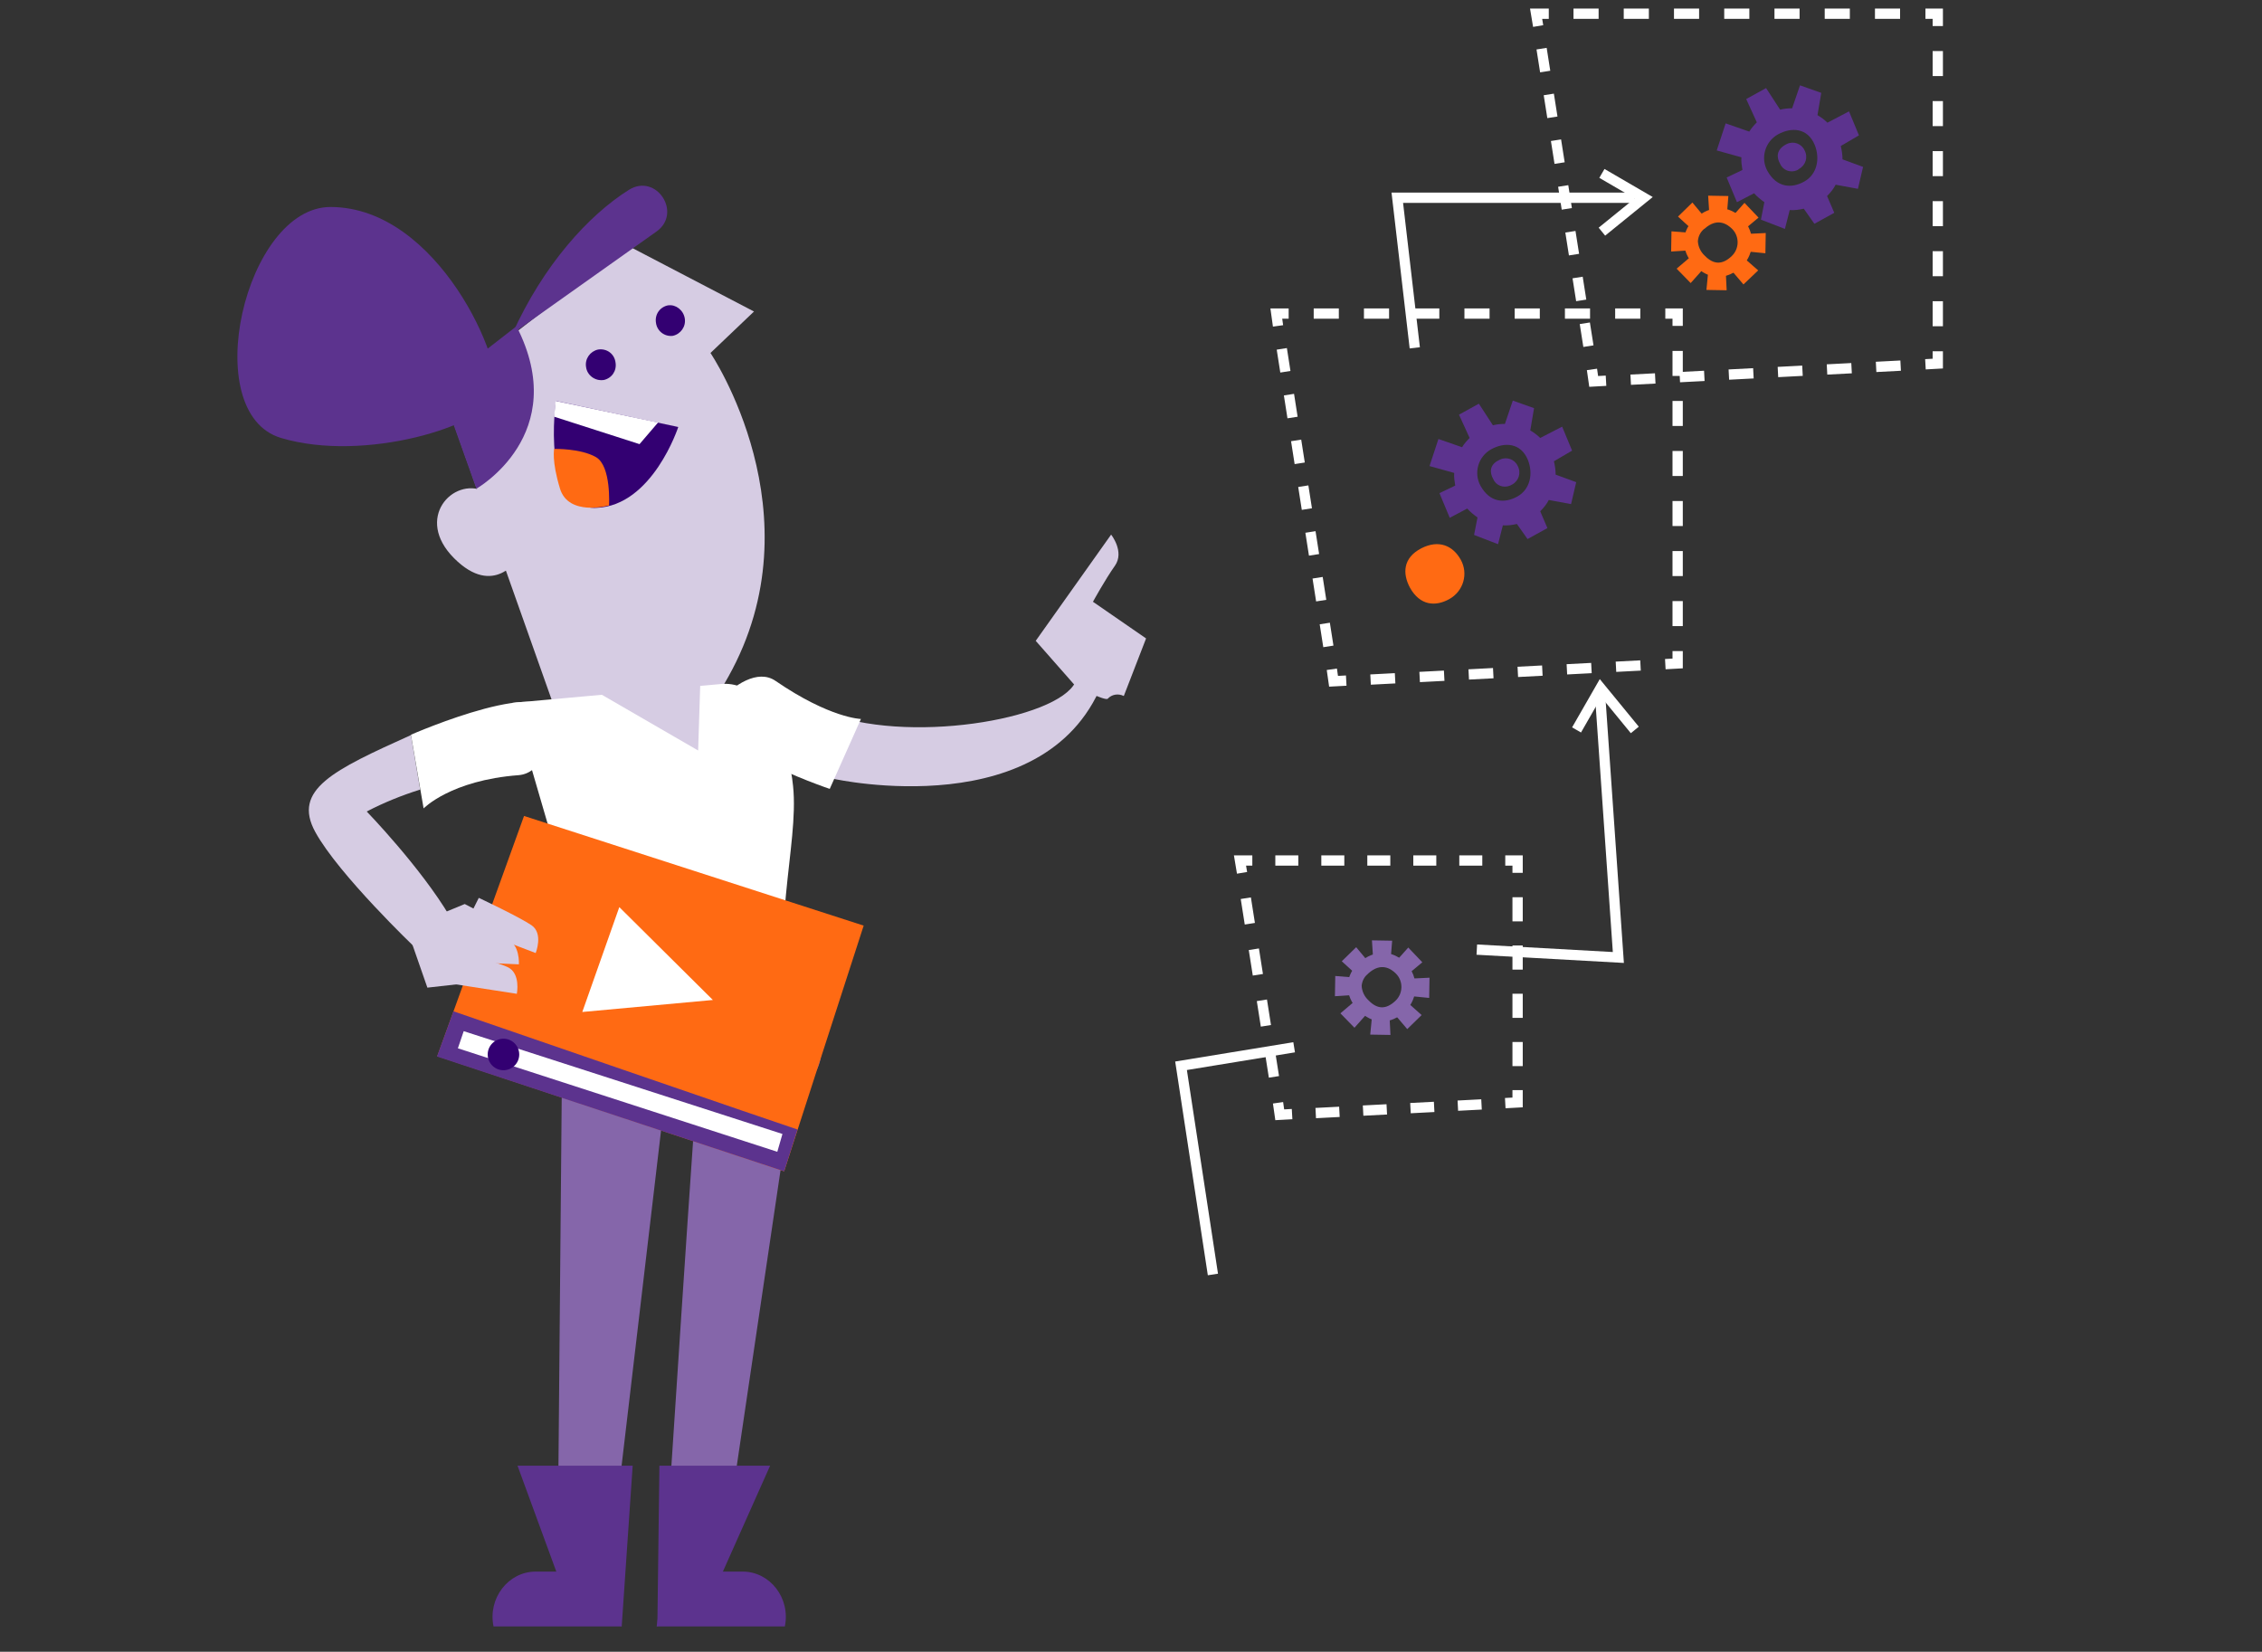 <?xml version="1.0" encoding="utf-8"?>
<!-- Generator: Adobe Illustrator 23.0.6, SVG Export Plug-In . SVG Version: 6.00 Build 0)  -->
<svg version="1.1" id="Laag_1" xmlns="http://www.w3.org/2000/svg" xmlns:xlink="http://www.w3.org/1999/xlink" x="0px" y="0px"
	 viewBox="0 0 660 482" style="enable-background:new 0 0 660 482;" xml:space="preserve">
<rect x="0" y="0" width="660" height="482" fill="#333333" stroke="none"/>
<style type="text/css">
	.st0{fill:#D6CCE3;}
	.st1{fill:#330072;}
	.st2{fill:#5C338E;}
	.st3{fill:#FF6A13;}
	.st4{fill:#FFFFFF;}
	.st5{fill:#8566AA;}
	.st6{fill:none;stroke:#FFFFFF;stroke-width:3;stroke-miterlimit:10;}
	.st7{fill:none;stroke:#FFFFFF;stroke-width:3;stroke-miterlimit:10;stroke-dasharray:7.17,7.17;}
	.st8{fill:none;stroke:#FFFFFF;stroke-width:3;stroke-miterlimit:10;stroke-dasharray:7.3,7.3;}
	.st9{fill:none;stroke:#FFFFFF;stroke-width:3;stroke-miterlimit:10;stroke-dasharray:7.33,7.33;}
	.st10{fill:none;stroke:#FFFFFF;stroke-width:3;stroke-miterlimit:10;stroke-dasharray:6.76,6.76;}
	.st11{fill:none;stroke:#FFFFFF;stroke-width:3;stroke-miterlimit:10;stroke-dasharray:6.92,6.92;}
	.st12{fill:none;stroke:#FFFFFF;stroke-width:3;stroke-miterlimit:10;stroke-dasharray:7.04,7.04;}
	.st13{fill:none;stroke:#FFFFFF;stroke-width:3;stroke-miterlimit:10;stroke-dasharray:6.71,6.71;}
	.st14{fill:none;stroke:#FFFFFF;stroke-width:3;stroke-miterlimit:10;stroke-dasharray:7.54,7.54;}
</style>
<title>msTekengebied 1 kopie 2</title>
<path class="st0" d="M161,204.3c7.8,20.9,25.5,16.8,25.5,16.8c11.3-2.9,16.7-6.9,26-23.6c26.6-47.5-5.2-94.5-5.2-94.5L220,90.9
	l-36.8-19.2l-54.3,42L161,204.3z"/>
<path class="st0" d="M141.2,143.3c-9-4.1-20.4,7.9-8.7,19.6s18.8-0.1,18.8-0.1C153.5,156.7,149.2,148.1,141.2,143.3z"/>
<path class="st1" d="M199.8,92.9c0.4,2.4-1.2,4.6-3.5,5.1c0,0,0,0,0,0c-2.4,0.3-4.6-1.4-4.9-3.8c-0.4-2.4,1.1-4.6,3.5-5.1
	c0,0,0.1,0,0.1,0C197.2,88.8,199.4,90.5,199.8,92.9z"/>
<path class="st1" d="M179.6,105.8c0.4,2.4-1.1,4.6-3.5,5.1c0,0-0.1,0-0.1,0c-2.4,0.3-4.7-1.4-5-3.8c-0.4-2.4,1.2-4.6,3.5-5.1
	c0,0,0,0,0,0C177.1,101.6,179.3,103.3,179.6,105.8C179.6,105.7,179.6,105.7,179.6,105.8z"/>
<path class="st2" d="M128.3,112.6l22.4-17.4c16.2,31.6-11.7,47.4-11.7,47.4L128.3,112.6z"/>
<path class="st2" d="M149.5,97.4l42-29.8c7.7-5.4,0-17.2-8-12.2C171.7,62.8,158.5,77.4,149.5,97.4z"/>
<path class="st1" d="M197.9,124.6l-35.7-7.6c0,0-4.6,31.8,11.8,31.2S197.9,124.6,197.9,124.6z"/>
<path class="st3" d="M161.7,131c0,0,7.7-0.2,12.2,2.4s3.8,14.1,3.8,14.1s-11.8,3.3-14.3-4.9S161.7,131,161.7,131z"/>
<polygon class="st4" points="161.7,121.6 186.6,129.6 192,123.3 162.1,117 "/>
<path class="st4" d="M149.5,205.1l60.9-5.5c4.2-0.4,8.3,1.4,11,4.6c4.4,5.3,8.8,13.4,10,25.2c1.8,17.6-7.2,41.8-0.5,75.9l-50.7,5
	L149.5,205.1z"/>
<polygon class="st5" points="167.6,284.4 176.1,312 231.6,307.8 231.5,278.8 "/>
<path class="st5" d="M219.1,285l-32.8,2.2c-13,1.1-21.8,6.3-24.3,26.3c-0.6,4.8,12.6,13.3,38.6,12c2,0,4-0.2,5.9-0.5
	c0,0,34.8-0.4,33.1-20.1C238,285.7,227.8,283.8,219.1,285z"/>
<polyline class="st6" points="464.5,107.8 465,111.3 468.6,111.1 "/>
<line class="st7" x1="475.8" y1="110.8" x2="558.2" y2="106.5"/>
<polyline class="st6" points="561.8,106.3 565.4,106.1 565.4,102.5 "/>
<line class="st8" x1="565.4" y1="95.2" x2="565.4" y2="11.2"/>
<polyline class="st6" points="565.4,7.6 565.4,4 561.8,4 "/>
<line class="st9" x1="554.4" y1="4" x2="455.5" y2="4"/>
<polyline class="st6" points="451.9,4 448.2,4 448.8,7.6 "/>
<line class="st10" x1="449.8" y1="14.2" x2="464" y2="104.4"/>
<polyline class="st6" points="388.6,195.3 389.1,198.8 392.8,198.6 "/>
<line class="st7" x1="399.9" y1="198.3" x2="482.3" y2="194"/>
<polyline class="st6" points="485.9,193.8 489.5,193.6 489.5,190 "/>
<line class="st8" x1="489.5" y1="182.7" x2="489.5" y2="98.8"/>
<polyline class="st6" points="489.5,95.1 489.5,91.5 485.9,91.5 "/>
<line class="st9" x1="478.6" y1="91.5" x2="379.6" y2="91.5"/>
<polyline class="st6" points="376,91.5 372.4,91.5 372.9,95.1 "/>
<line class="st10" x1="374" y1="101.8" x2="388.1" y2="191.9"/>
<polyline class="st6" points="372.9,321.8 373.4,325.3 377,325.1 "/>
<line class="st11" x1="383.9" y1="324.8" x2="435.7" y2="322.1"/>
<polyline class="st6" points="439.2,321.9 442.8,321.7 442.8,318.1 "/>
<line class="st12" x1="442.8" y1="311.1" x2="442.8" y2="258.2"/>
<polyline class="st6" points="442.8,254.7 442.8,251.1 439.2,251.1 "/>
<line class="st13" x1="432.5" y1="251.1" x2="368.8" y2="251.1"/>
<polyline class="st6" points="365.4,251.1 361.8,251.1 362.4,254.7 "/>
<line class="st14" x1="363.5" y1="262.1" x2="372.3" y2="318"/>
<polyline class="st6" points="430.9,277.1 472.2,279.4 466.9,203.2 "/>
<polyline class="st6" points="477,213 467,200.8 460,213 "/>
<polyline class="st6" points="467.4,67.6 479.6,57.7 467.4,50.6 "/>
<polyline class="st6" points="412.8,101.5 407.7,57.7 477,57.7 "/>
<polyline class="st6" points="377.6,305.6 344.6,311 353.9,371.9 "/>
<path class="st0" d="M313.8,199c-5.2,11-49.7,18.5-73.6,8.6c0,0-0.5,16.3,3.2,19.7c0,0,63.3,14,78.9-29.7
	C322.3,197.5,314,199.1,313.8,199z"/>
<path class="st4" d="M242.1,230.2c0,0-42.2-14.1-32.4-25.4c4.3-4.9,11.4-9.7,16.6-6.1c15.9,10.9,24.9,11.1,24.9,11.1L242.1,230.2z"
	/>
<path class="st0" d="M313.9,200.3L302.2,187l22-31c0,0,4,5,1.1,9.1s-6.4,10.5-6.4,10.5l15.5,10.7l-6.5,16.8
	c-1.6-0.8-3.5-0.5-4.7,0.8C322.4,204.6,313.9,200.3,313.9,200.3z"/>
<polygon class="st5" points="164,308.5 162.8,444 179.4,444.4 195.4,308.5 "/>
<path class="st5" d="M204.2,307.2c-0.6,1.3-10.4,152.7-10.4,152.7l16.4,0.1l22.6-152.7L204.2,307.2z"/>
<path class="st2" d="M179.1,458.6l2.3,16H144c-1.7-8.2,4.3-16,12.3-16H179.1z"/>
<path class="st2" d="M193.9,458.6l-2.3,16h37.4c1.7-8.2-4.3-16-12.3-16H193.9z"/>
<polygon class="st2" points="181.4,474.6 184.6,427.7 151,427.7 162.5,459.1 "/>
<polygon class="st2" points="191.8,474.6 192.4,427.7 224.7,427.7 210.7,459.1 "/>
<path class="st2" d="M511.8,56.4c0.9,1,1.9,1.8,3,2.6l-1,5.1l7,2.7l1.4-5.5c1.4,0.1,2.8-0.1,4.1-0.4l3.1,4.4l5.8-3.2l-2.1-4.9
	c1-1,1.9-2.1,2.5-3.3l6.5,1.2l1.5-6.4l-6-2.2c0-1.3-0.2-2.6-0.5-3.9l5.3-3.1l-2.9-7l-6.3,3.3c-0.9-0.9-1.9-1.6-2.9-2.2l1.1-6.5
	l-6.2-2.2l-2.3,6.7c-1.2,0-2.3,0.1-3.5,0.4l-4.1-6.3l-5.8,3.2l3.1,6.8c-0.8,0.8-1.6,1.7-2.2,2.7l-6.9-2.4l-2.6,7.9l7.2,2
	c-0.1,1.2,0.1,2.5,0.3,3.7l-4.6,2.2l3,7.2L511.8,56.4z M515.7,49.9c-2.1-3.8-0.7-8.6,3.1-10.7c0,0,0,0,0,0c3.8-2.1,8.6-2,10.7,3.1
	c1.6,4,0.7,8.6-3.1,10.7S518.4,54.7,515.7,49.9z"/>
<path class="st2" d="M519.4,47.8c0.8,1.9,3,2.7,4.9,1.9c0.2-0.1,0.4-0.2,0.6-0.4c2-1.1,2.7-3.5,1.6-5.5c-0.9-1.9-3.2-2.7-5.1-1.8
	c-0.1,0.1-0.3,0.1-0.4,0.2C518.3,43.7,518.3,45.9,519.4,47.8z"/>
<path class="st3" d="M494.4,77.4c-2-1.9-3.1-4.5-3.1-7.2c0.2-2.6,1.4-5,3.5-6.6c4.4-3.9,9.8-3.8,13.7,0.3c3.7,3.9,3.6,10-0.2,13.8
	C503.8,81.9,498.6,81.8,494.4,77.4z M495.4,70.4c0.1,1.6,0.8,3.1,2,4.2c2.6,2.7,5.2,2.7,7.9,0.1c2.2-2.1,2.3-5.7,0.1-7.9
	c0,0,0,0,0,0c-1.4-1.4-4.3-3.4-8-0.1l-0.3,0.2C496.1,67.8,495.5,69,495.4,70.4L495.4,70.4z"/>
<polygon class="st3" points="497.8,63.9 493.8,59.1 489.6,63.2 494.2,67.4 "/>
<polygon class="st3" points="504.7,78.3 508.7,83 513,78.9 508.3,74.8 "/>
<polygon class="st3" points="493.9,74.4 489.2,78.4 493.3,82.6 497.4,78 "/>
<polygon class="st3" points="508.3,67.5 513.1,63.5 509,59.2 504.8,63.9 "/>
<polygon class="st3" points="493.9,68 487.7,67.5 487.6,73.4 493.8,73 "/>
<polygon class="st3" points="508.9,73.3 515.1,73.9 515.2,68 509,68.3 "/>
<polygon class="st3" points="498.5,78.4 497.9,84.6 503.8,84.7 503.5,78.5 "/>
<polygon class="st3" points="503.8,63.4 504.3,57.2 498.4,57.1 498.8,63.3 "/>
<path class="st2" d="M428.1,148.4c0.9,1,1.9,1.8,3,2.6l-1,5.1l7,2.7l1.4-5.5c1.4,0.1,2.8-0.1,4.1-0.4l3.1,4.4l5.8-3.2l-2.1-4.9
	c1-1,1.9-2.1,2.5-3.3l6.5,1.2l1.5-6.4l-6-2.2c0-1.3-0.2-2.6-0.5-3.9l5.3-3.1l-2.9-7l-6.4,3.3c-0.9-0.9-1.9-1.6-2.9-2.2l1.1-6.5
	l-6.2-2.2l-2.3,6.8c-1.2,0-2.3,0.1-3.5,0.4l-4.1-6.3l-5.8,3.2l3.1,6.8c-0.8,0.8-1.6,1.7-2.2,2.7l-6.9-2.4l-2.6,7.9l7.2,2
	c-0.1,1.2,0.1,2.5,0.3,3.7l-4.6,2.2l3,7.2L428.1,148.4z M432,141.8c-2.1-3.8-0.7-8.6,3.1-10.7c0,0,0,0,0,0c3.8-2.1,8.6-2,10.7,3.1
	c1.6,4,0.7,8.6-3.1,10.7S434.7,146.6,432,141.8L432,141.8z"/>
<path class="st2" d="M435.7,139.8c0.8,1.9,3,2.7,4.9,1.9c0.2-0.1,0.4-0.2,0.6-0.3c2-1.1,2.7-3.5,1.6-5.5c-0.9-1.9-3.2-2.7-5.1-1.8
	c-0.1,0.1-0.3,0.1-0.4,0.2C434.6,135.6,434.6,137.9,435.7,139.8z"/>
<path class="st3" d="M411.4,171.5c2.9,5.2,7.4,5.6,11.5,3.3c4.1-2.3,5.6-7.4,3.3-11.5c-2.3-4.1-6.4-5.9-11.5-3.3
	C409.3,162.8,409.2,167.4,411.4,171.5z"/>
<path class="st5" d="M396.3,294.7c-2-1.9-3.1-4.5-3.1-7.2c0.2-2.6,1.4-5,3.4-6.6c4.4-3.9,9.8-3.8,13.7,0.3c3.7,3.9,3.6,10-0.2,13.8
	C405.7,299.2,400.5,299.1,396.3,294.7z M397.3,287.7c0.1,1.6,0.8,3.1,2,4.2c2.6,2.7,5.2,2.7,7.9,0.1c2.2-2.1,2.3-5.7,0.1-7.9
	c-1.4-1.4-4.3-3.4-8-0.1c-0.1,0.1-0.2,0.2-0.3,0.3C398,285.1,397.4,286.4,397.3,287.7L397.3,287.7z"/>
<polygon class="st5" points="399.7,281.2 395.7,276.4 391.5,280.5 396.1,284.7 "/>
<polygon class="st5" points="406.6,295.6 410.6,300.3 414.8,296.2 410.2,292.1 "/>
<polygon class="st5" points="395.8,291.7 391.1,295.7 395.2,299.9 399.3,295.3 "/>
<polygon class="st5" points="410.2,284.8 415,280.8 410.9,276.5 406.7,281.2 "/>
<polygon class="st5" points="395.8,285.3 389.6,284.8 389.5,290.7 395.7,290.3 "/>
<polygon class="st5" points="410.8,290.6 417,291.2 417.1,285.3 410.9,285.6 "/>
<polygon class="st5" points="400.4,295.8 399.8,301.9 405.7,302 405.4,295.8 "/>
<polygon class="st5" points="405.7,280.7 406.2,274.5 400.3,274.4 400.7,280.6 "/>
<path class="st0" d="M122.6,230.4c-5.4,1.7-10.6,3.8-15.6,6.4c0,0,15.7,16.2,24.3,30.7l-10.2,9c0,0-22.3-21.3-29.1-33.7
	s5.3-18.1,27.9-28.3L122.6,230.4z"/>
<path class="st4" d="M119.9,214.4c0,0,43.1-18.9,41.6-3.7c-0.6,6.6-3.7,15-10.2,15.5c-19.8,1.5-27.7,9.7-27.7,9.7L119.9,214.4z"/>
<polygon class="st3" points="152.9,238.1 127.6,308.2 228.8,341.8 252,270.1 "/>
<path class="st2" d="M228.8,341.8l3.9-12.2c-0.9-0.2-100.4-34.5-100.4-34.5l-4.8,13.2L228.8,341.8z"/>
<polygon class="st4" points="180.7,264.7 169.9,295.3 208,291.8 "/>
<polygon class="st4" points="135.3,300.9 133.6,305.9 226.8,336.1 228.3,330.9 "/>
<circle class="st1" cx="146.9" cy="307.7" r="4.6"/>
<path class="st0" d="M139.7,262l-4.1,8.2l20.7,7.9c0,0,2.3-5.7-1.2-8.1S139.7,262,139.7,262z"/>
<path class="st0" d="M134.7,278.3l-2.6,8.8l18.7,2.9c0,0,1.2-6-2.7-7.8S134.7,278.3,134.7,278.3z"/>
<path class="st0" d="M130.6,271.3l-1.3,9.1l22.1,1c0,0,0.4-6.1-3.7-7.4S130.6,271.3,130.6,271.3z"/>
<polygon class="st0" points="172.6,201 203.7,219 204.4,197.1 "/>
<polygon class="st0" points="127.6,267.1 135.6,263.8 146.4,269.4 141.6,286.3 124.7,288.2 118.4,270.1 "/>
<path class="st2" d="M144.5,115.3c3.1-9-16.5-54.8-48-54.9c-25-0.1-38.9,60.1-14.5,67.4S141.4,124.2,144.5,115.3z"/>
</svg>

